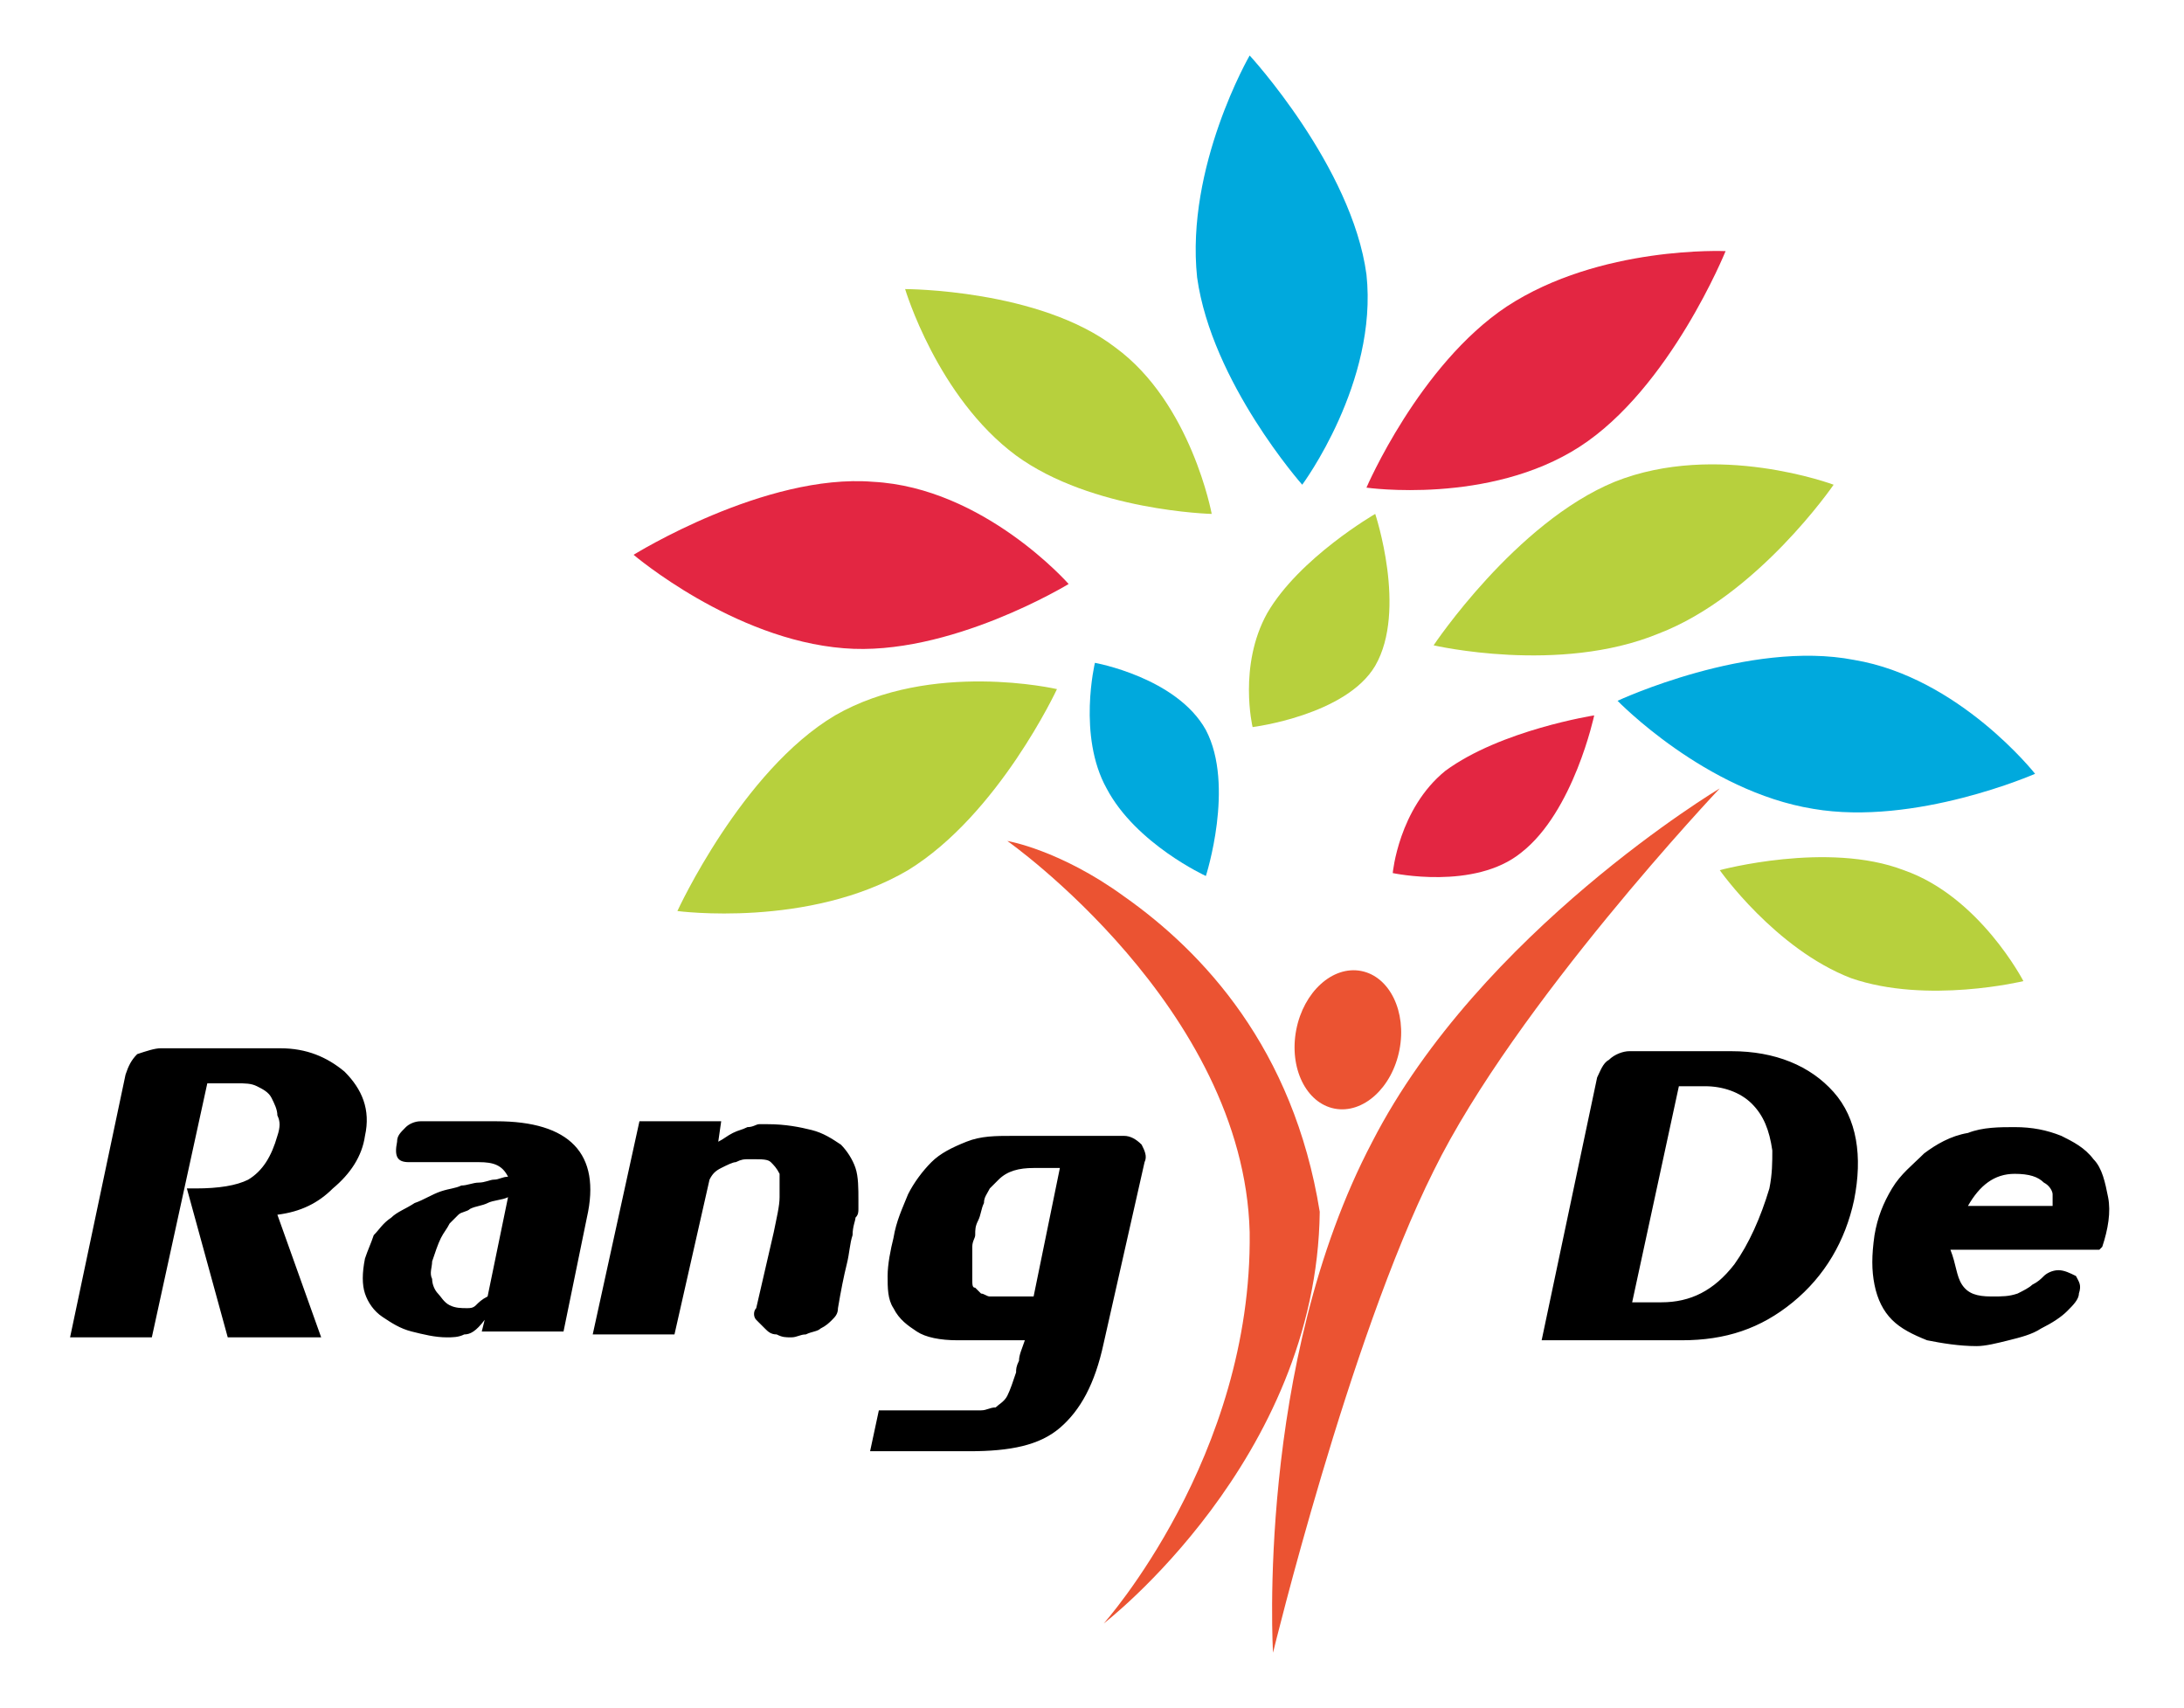 <?xml version="1.0" encoding="utf-8"?>
<svg xmlns="http://www.w3.org/2000/svg" xmlns:xlink="http://www.w3.org/1999/xlink" version="1.1" id="Layer_2" x="0px" y="0px" viewBox="0 0 74.8 58.5" style="enable-background:new 0 0 74.8 58.5;">
<style type="text/css">
	.Arched_x0020_Green{fill:url(#SVGID_1_);stroke:#FFFFFF;stroke-width:0.25;stroke-miterlimit:1;}
	.st0{fill-rule:evenodd;clip-rule:evenodd;fill:#EB5332;}
	.st1{fill-rule:evenodd;clip-rule:evenodd;fill:#B7D03D;}
	.st2{fill-rule:evenodd;clip-rule:evenodd;fill:#00A9DD;}
	.st3{fill-rule:evenodd;clip-rule:evenodd;fill:#E32642;}
</style>
<linearGradient id="SVGID_1_" gradientUnits="userSpaceOnUse" x1="370.5" y1="324.992" x2="371.207" y2="324.284">
	<stop offset="0" style="stop-color:#1EAB4B"/>
	<stop offset="0.983" style="stop-color:#19361A"/>
</linearGradient>
<g>
	<path d="M7.8,45.8l-1.4-5.1h0.3c0.8,0,1.4-0.1,1.8-0.3c0.5-0.3,0.8-0.8,1-1.5c0.1-0.3,0.1-0.5,0-0.7c0-0.2-0.1-0.4-0.2-0.6&#xD;&#xA;		c-0.1-0.2-0.3-0.3-0.5-0.4c-0.2-0.1-0.4-0.1-0.7-0.1h-1l-1.9,8.7H2.4l1.9-9c0.1-0.3,0.2-0.5,0.4-0.7C5,36,5.3,35.9,5.5,35.9h4.1&#xD;&#xA;		c0.9,0,1.6,0.3,2.2,0.8c0.6,0.6,0.9,1.3,0.7,2.2c-0.1,0.7-0.5,1.3-1.1,1.8c-0.5,0.5-1.1,0.8-1.9,0.9l1.5,4.2H7.8z M15.9,45.7&#xD;&#xA;		c-0.2,0.1-0.4,0.1-0.6,0.1c-0.4,0-0.8-0.1-1.2-0.2c-0.4-0.1-0.7-0.3-1-0.5c-0.3-0.2-0.5-0.5-0.6-0.8c-0.1-0.3-0.1-0.7,0-1.2&#xD;&#xA;		c0.1-0.3,0.2-0.5,0.3-0.8c0.2-0.2,0.3-0.4,0.6-0.6c0.2-0.2,0.5-0.3,0.8-0.5c0.3-0.1,0.6-0.3,0.9-0.4c0.3-0.1,0.5-0.1,0.7-0.2&#xD;&#xA;		c0.2,0,0.4-0.1,0.6-0.1c0.2,0,0.4-0.1,0.5-0.1c0.2,0,0.3-0.1,0.5-0.1c-0.2-0.4-0.5-0.5-1-0.5h-2.4c-0.4,0-0.5-0.2-0.4-0.7&#xD;&#xA;		c0-0.2,0.1-0.3,0.3-0.5c0.1-0.1,0.3-0.2,0.5-0.2H17c2.5,0,3.6,1.1,3.1,3.3l-0.8,3.9c0,0,0,0-0.1,0c-0.1,0-0.2,0-0.4,0&#xD;&#xA;		c-0.2,0-0.5,0-0.8,0c-0.4,0-0.9,0-1.5,0l0.1-0.4C16.3,45.6,16.1,45.7,15.9,45.7z M16.7,41.2c-0.2,0.1-0.4,0.1-0.6,0.2&#xD;&#xA;		c-0.1,0.1-0.3,0.1-0.4,0.2c-0.1,0.1-0.2,0.2-0.3,0.3c-0.1,0.2-0.2,0.3-0.3,0.5c-0.1,0.2-0.2,0.5-0.3,0.8c0,0.2-0.1,0.4,0,0.6&#xD;&#xA;		c0,0.2,0.1,0.4,0.2,0.5c0.1,0.1,0.2,0.3,0.4,0.4c0.2,0.1,0.4,0.1,0.6,0.1c0.1,0,0.2,0,0.3-0.1c0.1-0.1,0.2-0.2,0.4-0.3l0.7-3.4&#xD;&#xA;		C17.2,41.1,16.9,41.1,16.7,41.2z M24.6,39.1c0.2-0.1,0.3-0.2,0.5-0.3c0.2-0.1,0.3-0.1,0.5-0.2c0.2,0,0.3-0.1,0.4-0.1&#xD;&#xA;		c0.1,0,0.2,0,0.3,0c0.6,0,1.1,0.1,1.5,0.2c0.4,0.1,0.7,0.3,1,0.5c0.2,0.2,0.4,0.5,0.5,0.8c0.1,0.3,0.1,0.7,0.1,1.1c0,0,0,0.1,0,0.1&#xD;&#xA;		c0,0,0,0.1,0,0.2c0,0.1,0,0.2-0.1,0.3c0,0.1-0.1,0.3-0.1,0.6c-0.1,0.3-0.1,0.6-0.2,1c-0.1,0.4-0.2,0.9-0.3,1.5&#xD;&#xA;		c0,0.2-0.1,0.3-0.2,0.4c-0.1,0.1-0.2,0.2-0.4,0.3c-0.1,0.1-0.3,0.1-0.5,0.2c-0.2,0-0.3,0.1-0.5,0.1c-0.2,0-0.3,0-0.5-0.1&#xD;&#xA;		c-0.2,0-0.3-0.1-0.4-0.2c-0.1-0.1-0.2-0.2-0.3-0.3c-0.1-0.1-0.1-0.3,0-0.4l0.6-2.6c0.1-0.5,0.2-0.9,0.2-1.2c0-0.3,0-0.6,0-0.8&#xD;&#xA;		c-0.1-0.2-0.2-0.3-0.3-0.4c-0.1-0.1-0.3-0.1-0.6-0.1c0,0-0.1,0-0.2,0c-0.1,0-0.2,0-0.4,0.1c-0.1,0-0.3,0.1-0.5,0.2&#xD;&#xA;		c-0.2,0.1-0.3,0.2-0.4,0.4l-1.2,5.3l-2.8,0l1.6-7.3h2.8L24.6,39.1z M37.8,46c-0.3,1.4-0.8,2.3-1.5,2.9c-0.7,0.6-1.7,0.8-3.1,0.8&#xD;&#xA;		h-3.4l0.3-1.4h2.9c0.2,0,0.4,0,0.6,0c0.2,0,0.3-0.1,0.5-0.1c0.1-0.1,0.3-0.2,0.4-0.4c0.1-0.2,0.2-0.5,0.3-0.8c0-0.1,0-0.2,0.1-0.4&#xD;&#xA;		c0-0.2,0.1-0.4,0.2-0.7l-2.3,0c-0.6,0-1.1-0.1-1.4-0.3c-0.3-0.2-0.6-0.4-0.8-0.8c-0.2-0.3-0.2-0.7-0.2-1.1c0-0.4,0.1-0.9,0.2-1.3&#xD;&#xA;		c0.1-0.6,0.3-1,0.5-1.5c0.2-0.4,0.5-0.8,0.8-1.1c0.3-0.3,0.7-0.5,1.2-0.7c0.5-0.2,1-0.2,1.6-0.2h3.8c0.2,0,0.4,0.1,0.6,0.3&#xD;&#xA;		c0.1,0.2,0.2,0.4,0.1,0.6L37.8,46z M36.3,40h-0.9c-0.5,0-0.9,0.1-1.2,0.4c-0.1,0.1-0.2,0.2-0.3,0.3c-0.1,0.2-0.2,0.3-0.2,0.5&#xD;&#xA;		c-0.1,0.2-0.1,0.4-0.2,0.6c-0.1,0.2-0.1,0.3-0.1,0.5c0,0.1-0.1,0.2-0.1,0.4c0,0.2,0,0.4,0,0.6c0,0.2,0,0.4,0,0.5&#xD;&#xA;		c0,0.2,0,0.3,0.1,0.3c0.1,0.1,0.1,0.1,0.2,0.2c0.1,0,0.2,0.1,0.3,0.1c0.1,0,0.3,0,0.6,0c0.2,0,0.5,0,0.9,0L36.3,40z M61.4,44.6&#xD;&#xA;		c-1.1,0.9-2.3,1.3-3.8,1.3h-4.8l1.9-9c0.1-0.2,0.2-0.5,0.4-0.6c0.2-0.2,0.5-0.3,0.7-0.3h3.5c1.5,0,2.7,0.5,3.5,1.4&#xD;&#xA;		c0.8,0.9,1,2.2,0.7,3.7C63.2,42.5,62.5,43.7,61.4,44.6L61.4,44.6z M60.6,40.7c0.1-0.5,0.1-0.9,0.1-1.3c-0.1-0.7-0.3-1.2-0.7-1.6&#xD;&#xA;		c-0.4-0.4-1-0.6-1.6-0.6h-0.9l-1.6,7.4h1c1,0,1.8-0.4,2.5-1.3C59.9,42.6,60.3,41.7,60.6,40.7L60.6,40.7z M67.2,44&#xD;&#xA;		c0.2,0.3,0.5,0.4,1,0.4c0.4,0,0.6,0,0.9-0.1c0.2-0.1,0.4-0.2,0.5-0.3c0.2-0.1,0.3-0.2,0.4-0.3c0.1-0.1,0.3-0.2,0.5-0.2&#xD;&#xA;		c0.2,0,0.4,0.1,0.6,0.2c0.1,0.2,0.2,0.3,0.1,0.6c0,0.2-0.2,0.4-0.4,0.6c-0.2,0.2-0.5,0.4-0.9,0.6c-0.3,0.2-0.7,0.3-1.1,0.4&#xD;&#xA;		c-0.4,0.1-0.8,0.2-1.1,0.2c-0.6,0-1.2-0.1-1.7-0.2c-0.5-0.2-0.9-0.4-1.2-0.7c-0.3-0.3-0.5-0.7-0.6-1.2c-0.1-0.5-0.1-1,0-1.7&#xD;&#xA;		c0.1-0.6,0.3-1.1,0.6-1.6c0.3-0.5,0.7-0.8,1.1-1.2c0.4-0.3,0.9-0.6,1.5-0.7c0.5-0.2,1.1-0.2,1.6-0.2c0.6,0,1.1,0.1,1.6,0.3&#xD;&#xA;		c0.4,0.2,0.8,0.4,1.1,0.8c0.3,0.3,0.4,0.8,0.5,1.3c0.1,0.5,0,1.1-0.2,1.7l-0.1,0.1h-5.1C67,43.3,67,43.7,67.2,44z M70.3,40.9&#xD;&#xA;		c0-0.1-0.1-0.3-0.3-0.4c-0.2-0.2-0.5-0.3-1-0.3c-0.7,0-1.2,0.4-1.6,1.1h2.9C70.3,41.1,70.3,41,70.3,40.9z"/>
	<path id="XMLID_27_" class="st0" d="M58.9,27c0,0-8.2,4.9-11.9,12.1c-4,7.6-3.4,17.5-3.4,17.5s2.6-10.7,5.5-16.5&#xD;&#xA;		C51.9,34.4,58.9,27,58.9,27z"/>
	<path id="XMLID_26_" class="st0" d="M34.5,28.8c0,0,1.8,0.3,4,1.9c2.7,1.9,5.8,5.2,6.7,10.8c-0.1,8.5-7.4,14.1-7.4,14.1&#xD;&#xA;		s5.1-5.7,5-13.4C42.6,34.5,34.5,28.8,34.5,28.8z"/>
	
		<ellipse id="XMLID_25_" transform="matrix(0.19 -0.982 0.982 0.19 2.426 74.214)" class="st0" cx="46.2" cy="35.6" rx="2.4" ry="1.8"/>
	<path id="XMLID_24_" class="st1" d="M58.9,29.8c0,0,3.7-1,6.3,0c2.6,0.9,4.1,3.8,4.1,3.8s-3.3,0.8-5.9-0.1&#xD;&#xA;		C60.8,32.5,58.9,29.8,58.9,29.8z"/>
	<path id="XMLID_23_" class="st2" d="M55.4,24c0,0,4.5-2.1,8.1-1.4c3.6,0.6,6.2,3.9,6.2,3.9s-4.1,1.8-7.6,1.2&#xD;&#xA;		C58.4,27.1,55.4,24,55.4,24z"/>
	<path id="XMLID_22_" class="st1" d="M49.1,22.1c0,0,2.8-4.2,6.2-5.6c3.5-1.4,7.5,0.1,7.5,0.1s-2.6,3.8-6,5.1&#xD;&#xA;		C53.4,23.1,49.1,22.1,49.1,22.1z"/>
	<path id="XMLID_21_" class="st3" d="M59.1,8.6c0,0-1.9,4.7-5,6.7c-3.1,2-7.3,1.4-7.3,1.4s1.8-4.2,4.8-6.2&#xD;&#xA;		C54.8,8.4,59.1,8.6,59.1,8.6z"/>
	<path id="XMLID_20_" class="st2" d="M42.8,1.9c0,0,3.5,3.8,4,7.5c0.4,3.7-2.2,7.2-2.2,7.2s-3.1-3.5-3.6-7.1&#xD;&#xA;		C40.6,5.7,42.8,1.9,42.8,1.9z"/>
	<path id="XMLID_19_" class="st1" d="M31,9.9c0,0,4.6,0,7.2,2c2.6,1.9,3.3,5.7,3.3,5.7s-4.1-0.1-6.7-2C32.1,13.6,31,9.9,31,9.9z"/>
	<path id="XMLID_18_" class="st3" d="M21.7,19c0,0,4.5-2.8,8.2-2.5c3.8,0.2,6.7,3.5,6.7,3.5s-4.1,2.5-7.7,2.2&#xD;&#xA;		C25.1,21.9,21.7,19,21.7,19z"/>
	<path id="XMLID_17_" class="st1" d="M23.2,31.2c0,0,2.2-4.8,5.4-6.7c3.3-1.9,7.6-0.9,7.6-0.9s-2,4.3-5.1,6.2&#xD;&#xA;		C27.7,31.8,23.2,31.2,23.2,31.2z"/>
	<path id="XMLID_16_" class="st2" d="M37.5,22.7c0,0-0.6,2.5,0.4,4.3c1,1.9,3.4,3,3.4,3s1-3.1,0-5C40.3,23.2,37.5,22.7,37.5,22.7z"/>
	<path id="XMLID_15_" class="st1" d="M42.9,24.9c0,0-0.5-2.1,0.5-3.9c1.1-1.9,3.7-3.4,3.7-3.4s1.1,3.3,0,5.2&#xD;&#xA;		C46.1,24.5,42.9,24.9,42.9,24.9z"/>
	<path id="XMLID_14_" class="st3" d="M47.7,29.9c0,0,0.2-2.2,1.8-3.5c1.9-1.4,5.1-1.9,5.1-1.9s-0.7,3.3-2.5,4.7&#xD;&#xA;		C50.5,30.5,47.7,29.9,47.7,29.9z"/>
</g>
</svg>